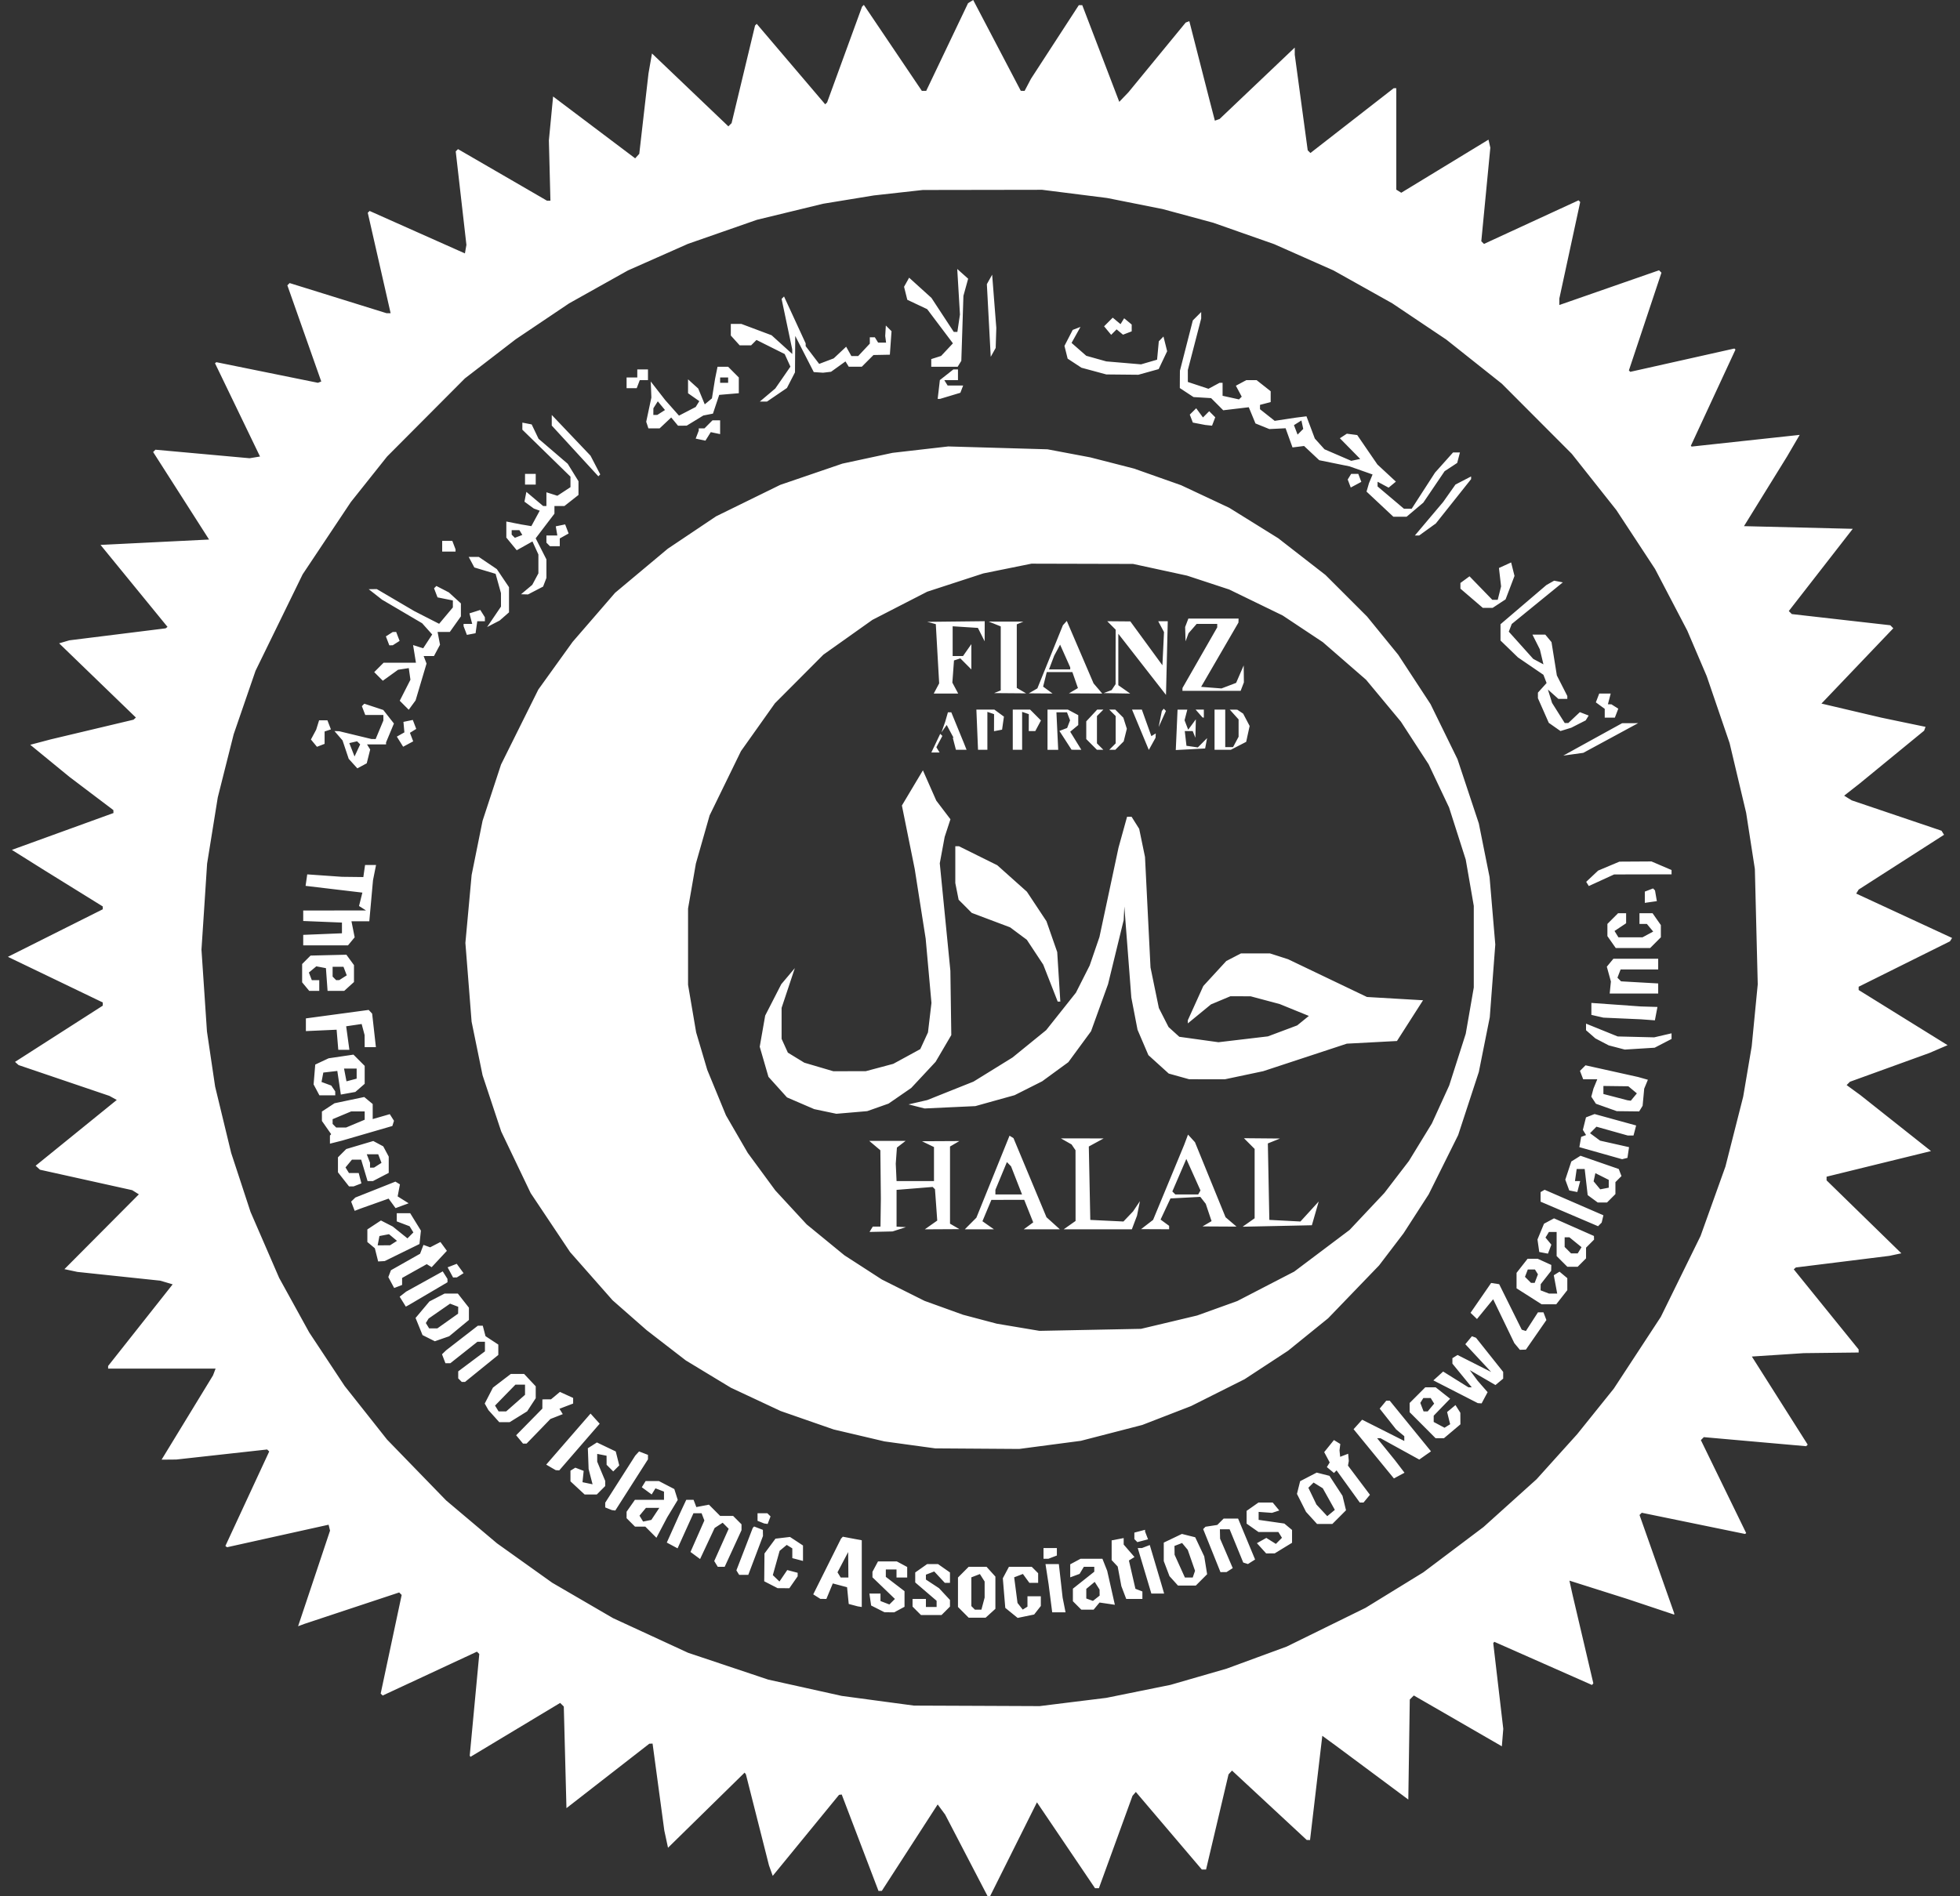 <svg width="124" height="120" viewBox="0 0 124 120" fill="none" xmlns="http://www.w3.org/2000/svg">
<rect x="0" y="0" width="124" height="120" fill="#333333" stroke="none"/>
<path d="M61.139 117.415L59.795 114.829L59.558 114.509L59.322 114.189L57.555 116.924L55.788 119.659L55.683 119.66L55.578 119.661L54.415 116.61L53.252 113.56L53.167 113.57L53.083 113.58L50.985 116.144L48.887 118.708L48.769 118.379L48.651 118.05L47.921 115.169L47.191 112.287L47.15 112.23L47.109 112.174L44.686 114.551L42.262 116.929L42.146 116.388L42.029 115.847L41.657 113.092L41.285 110.337L41.182 110.341L41.079 110.345L38.458 112.384L35.837 114.423L35.753 111.208L35.669 107.993L35.554 107.878L35.439 107.764L32.603 109.469L29.767 111.175L29.743 111.138L29.718 111.101L30.02 107.884L30.322 104.667L30.248 104.594L30.174 104.52L27.192 105.909L24.209 107.297L24.146 107.234L24.084 107.172L24.748 104.052L25.412 100.931L25.333 100.853L25.254 100.774L22.261 101.766L19.268 102.759L19.064 102.835L18.859 102.911L19.87 99.887L20.88 96.862L20.835 96.675L20.789 96.487L17.577 97.199L14.364 97.912L14.312 97.871L14.259 97.831L15.645 94.842L17.032 91.852L16.966 91.789L16.901 91.726L14.026 92.044L11.152 92.362L10.688 92.366L10.223 92.37L11.848 89.706L13.474 87.041L13.557 86.824L13.64 86.607H10.24H6.84V86.524V86.441L8.882 83.858L10.923 81.276L10.53 81.159L10.137 81.043L7.517 80.766L4.896 80.489L4.486 80.401L4.076 80.314L6.431 77.947L8.785 75.58L8.574 75.448L8.364 75.316L5.446 74.669L2.529 74.022L2.391 73.896L2.254 73.77L4.82 71.689L7.387 69.607L7.156 69.479L6.925 69.351L4.051 68.376L1.176 67.4L1.063 67.299L0.95 67.198L3.726 65.419L6.502 63.64V63.539V63.438L3.501 61.993L0.5 60.55L3.501 59.045L6.502 57.541V57.451V57.362L4.6 56.183L2.698 55.004L1.725 54.393L0.751 53.782L3.965 52.616L7.179 51.45L7.175 51.357L7.172 51.264L5.78 50.212L4.389 49.159L3.151 48.145L1.914 47.131L2.56 46.961L3.205 46.79L5.826 46.167L8.447 45.544L8.522 45.476L8.597 45.407L6.169 43.059L3.741 40.711L4.065 40.616L4.389 40.521L7.432 40.142L10.476 39.763L10.537 39.717L10.598 39.671L8.479 37.077L6.36 34.483L9.794 34.313L13.227 34.143L11.458 31.374L9.688 28.605L9.761 28.532L9.835 28.458L12.813 28.728L15.791 28.998L16.12 28.944L16.45 28.889L15.026 25.937L13.602 22.986L13.645 22.953L13.688 22.92L16.901 23.572L20.113 24.224L20.219 24.183L20.325 24.142L19.252 21.099L18.18 18.057L18.251 17.985L18.323 17.913L21.389 18.866L24.455 19.82H24.584H24.713L23.99 16.642L23.267 13.465L23.325 13.407L23.383 13.349L26.398 14.693L29.413 16.036L29.46 15.767L29.508 15.497L29.17 12.539L28.832 9.581L28.904 9.509L28.976 9.437L31.791 11.068L34.605 12.7L34.714 12.7L34.823 12.701L34.774 10.793L34.725 8.886L34.859 7.496L34.992 6.106L37.588 8.063L40.184 10.02L40.314 9.877L40.444 9.734L40.735 7.191L41.027 4.649L41.137 4.016L41.248 3.384L43.664 5.69L46.081 7.996L46.182 7.894L46.284 7.793L47.027 4.703L47.769 1.614L47.822 1.561L47.874 1.509L50.04 4.055L52.207 6.601L52.268 6.54L52.328 6.479L53.433 3.45L54.538 0.422L54.594 0.365L54.651 0.309L56.486 3.029L58.321 5.75H58.459H58.597L59.921 2.975L61.245 0.2L61.407 0.1L61.569 0L63.075 2.874L64.581 5.748L64.702 5.749L64.823 5.75L65.023 5.369L65.224 4.987L66.738 2.656L68.252 0.326L68.361 0.326L68.47 0.327L69.641 3.386L70.811 6.445L71.102 6.14L71.394 5.835L73.203 3.631L75.012 1.428L75.127 1.384L75.243 1.34L75.883 3.842L76.523 6.343L76.691 6.99L76.859 7.637L77.008 7.583L77.158 7.53L79.535 5.271L81.912 3.011L81.913 3.237L81.913 3.462L82.323 6.487L82.733 9.512L82.819 9.597L82.904 9.683L85.539 7.632L88.174 5.581H88.256H88.337V8.791V12.002L88.494 12.099L88.651 12.197L91.411 10.517L94.17 8.837L94.228 9.091L94.286 9.344L94.001 12.306L93.715 15.267L93.799 15.351L93.884 15.436L96.876 14.056L99.868 12.677L99.92 12.731L99.972 12.785L99.313 15.836L98.653 18.888L98.652 19.095L98.651 19.302L101.805 18.203L104.959 17.104L105.036 17.18L105.112 17.257L104.082 20.349L103.052 23.441L103.097 23.486L103.141 23.53L106.433 22.793L109.726 22.055L109.761 22.089L109.796 22.122L108.384 25.166L106.972 28.21L106.996 28.235L107.021 28.26L110.439 27.89L113.858 27.52L113.458 28.204L113.058 28.889L111.696 31.092L110.334 33.296L113.775 33.38L117.215 33.465L115.192 36.067L113.169 38.668L113.264 38.764L113.36 38.86L116.475 39.214L119.59 39.567L119.685 39.663L119.78 39.759L117.507 42.141L115.235 44.523L117.13 44.969L119.025 45.414L120.422 45.706L121.819 45.996L121.775 46.118L121.73 46.239L119.699 47.904L117.669 49.568L117.17 49.96L116.671 50.352L116.91 50.5L117.149 50.648L119.991 51.609L122.832 52.571L122.911 52.7L122.99 52.828L120.29 54.56L117.59 56.292L117.512 56.42L117.433 56.547L120.467 57.952L123.5 59.356L123.432 59.463L123.365 59.569L120.476 61.006L117.588 62.443V62.547V62.65L120.401 64.395L123.215 66.14L122.642 66.386L122.068 66.633L119.553 67.544L117.038 68.455L116.933 68.56L116.828 68.666L117.263 68.984L117.698 69.301L119.932 71.072L122.166 72.842L118.862 73.652L115.559 74.463V74.579V74.695L117.924 77.003L120.29 79.312L119.911 79.392L119.532 79.473L116.573 79.841L113.614 80.208L113.549 80.267L113.483 80.325L115.535 82.862L117.588 85.398V85.494V85.589L115.855 85.609L114.122 85.629L112.477 85.737L110.832 85.844L112.598 88.632L114.365 91.42L114.316 91.469L114.267 91.518L111.03 91.232L107.793 90.945L107.7 91.039L107.606 91.133L109.039 94.075L110.473 97.017L110.437 97.044L110.402 97.072L107.134 96.401L103.866 95.73L103.796 95.8L103.725 95.871L104.823 98.984L105.921 102.096V102.137V102.177L104.442 101.683L102.962 101.188L101.126 100.607L99.291 100.026L99.39 100.478L99.49 100.93L100.147 103.727L100.803 106.524L100.76 106.576L100.717 106.628L97.627 105.262L94.536 103.896L94.504 103.939L94.471 103.981L94.788 106.693L95.105 109.405L95.06 109.957L95.015 110.509L92.231 108.901L89.446 107.293L89.318 107.421L89.19 107.55L89.144 110.714L89.097 113.879L86.815 112.182L84.532 110.485L84.094 110.165L83.656 109.844L83.268 113.142L82.88 116.44L82.776 116.439L82.673 116.438L80.308 114.241L77.944 112.045L77.833 112.166L77.723 112.287L77.013 115.296L76.302 118.305H76.167H76.032L73.946 115.852L71.859 113.398L71.754 113.521L71.648 113.643L70.585 116.567L69.521 119.491H69.399H69.278L67.441 116.773L65.603 114.055L64.119 117.027L62.635 120H62.56H62.484L61.139 117.415ZM67.882 107.704L69.991 107.444L72.02 107.033L74.049 106.622L75.824 106.109L77.6 105.596L79.501 104.897L81.403 104.199L83.897 102.973L86.392 101.747L88.22 100.623L90.049 99.499L91.951 98.067L93.853 96.634L95.533 95.121L97.213 93.608L98.496 92.183L99.78 90.759L100.938 89.318L102.096 87.877L103.584 85.606L105.072 83.334L106.329 80.775L107.586 78.215L108.374 76.017L109.161 73.819L109.722 71.61L110.283 69.401L110.553 67.808L110.822 66.214L111.013 64.252L111.204 62.289L111.113 58.641L111.022 54.992L110.746 53.212L110.47 51.432L109.947 49.229L109.424 47.025L108.7 44.906L107.976 42.788L107.361 41.347L106.746 39.906L105.727 37.956L104.708 36.007L103.484 34.142L102.259 32.278L100.849 30.498L99.439 28.718L97.227 26.5L95.015 24.282L93.257 22.885L91.499 21.488L89.79 20.342L88.082 19.195L86.223 18.154L84.363 17.113L82.488 16.282L80.613 15.451L78.683 14.773L76.754 14.095L75.148 13.661L73.542 13.227L71.789 12.878L70.037 12.529L67.985 12.27L65.933 12.011L62.158 12.017L58.383 12.023L56.832 12.195L55.281 12.368L53.675 12.631L52.069 12.894L49.979 13.402L47.889 13.909L45.706 14.671L43.523 15.432L41.625 16.273L39.726 17.114L37.866 18.155L36.006 19.197L34.315 20.334L32.625 21.471L31.018 22.709L29.412 23.946L26.951 26.418L24.49 28.889L23.343 30.33L22.196 31.771L20.671 34.059L19.146 36.347L17.656 39.399L16.166 42.45L15.475 44.456L14.785 46.462L14.281 48.461L13.778 50.459L13.44 52.557L13.102 54.655L12.925 57.376L12.746 60.096L12.92 62.684L13.093 65.272L13.351 67.016L13.61 68.76L14.118 70.861L14.626 72.962L15.238 74.826L15.85 76.691L16.756 78.78L17.661 80.869L18.612 82.594L19.562 84.319L20.683 86.013L21.803 87.707L23.146 89.403L24.488 91.1L26.358 93.027L28.229 94.954L29.835 96.309L31.441 97.664L33.188 98.911L34.935 100.158L36.861 101.279L38.788 102.401L41.161 103.496L43.534 104.592L46.067 105.44L48.6 106.288L50.926 106.804L53.252 107.32L55.535 107.627L57.817 107.933L61.796 107.949L65.774 107.966L67.882 107.704ZM60.945 102.031L60.607 101.692V100.76V99.828L60.945 99.489L61.283 99.15H61.849H62.414L62.694 99.46L62.974 99.77V100.79V101.809L62.665 102.09L62.356 102.37H61.82H61.283L60.945 102.031ZM62.191 101.481L62.293 101.099L62.293 100.591L62.293 100.082L62.143 99.846L61.994 99.609L61.723 99.713L61.453 99.817V100.726V101.636L61.565 101.749L61.678 101.862H61.884H62.089L62.191 101.481ZM63.99 102.067L63.599 101.749L63.521 100.813L63.444 99.876L63.637 99.513L63.831 99.15H64.552H65.273L65.476 99.353L65.679 99.557V99.862V100.167H65.402H65.125L64.919 99.885L64.714 99.603L64.438 99.709L64.162 99.815L64.268 100.627L64.373 101.438L64.538 101.648L64.703 101.858L64.853 101.765L65.003 101.672V101.343V101.014H65.426H65.849V101.321V101.628L65.637 101.899L65.426 102.169L64.904 102.277L64.382 102.385L63.99 102.067ZM57.998 101.935L57.733 101.668V101.426V101.184H58.155H58.578V101.438V101.692H58.916H59.255V101.497V101.301L58.578 100.721L57.902 100.14V99.824V99.508L58.278 99.244L58.653 98.98H59.001H59.348L59.724 99.244L60.1 99.508V99.838V100.167H59.937H59.775L59.44 99.806L59.104 99.445L58.841 99.547L58.578 99.648V99.803V99.958L58.993 100.231L59.408 100.504L59.754 100.876L60.1 101.248V101.458V101.668L59.834 101.935L59.568 102.201H58.916H58.264L57.998 101.935ZM55.535 101.813L55.112 101.599L55.058 101.222L55.004 100.845H55.354H55.704V101.081V101.317L55.986 101.426L56.267 101.534L56.442 101.359L56.617 101.184L55.907 100.5L55.196 99.815V99.641V99.467L55.371 99.139L55.546 98.811H56.143H56.74L57.067 98.986L57.394 99.162V99.495V99.828H57.056H56.718V99.573V99.319H56.38H56.042V99.553V99.787L56.634 100.24L57.225 100.693V101.187V101.68L56.898 101.856L56.571 102.031L56.264 102.029L55.957 102.027L55.535 101.813ZM66.454 101.142L66.34 100.252L66.242 99.616L66.144 98.98H66.566H66.988L67.108 100.04L67.227 101.099L67.32 101.565L67.412 102.031H66.99H66.568L66.454 101.142ZM68.143 101.596L67.877 101.329V100.932V100.534L68.554 99.997L69.23 99.46V99.305V99.15H68.9H68.571L68.435 99.374L68.3 99.599L68.004 99.708L67.708 99.817V99.405V98.992L68.035 98.817L68.362 98.641H69.054H69.745L69.896 99.023L70.047 99.404L70.29 100.479L70.532 101.554L70.047 101.482L69.562 101.411L69.375 101.637L69.189 101.862H68.799H68.409L68.143 101.596ZM69.566 100.782L69.564 100.591L69.41 100.347L69.257 100.104L68.99 100.326L68.724 100.547V100.851V101.156L68.935 101.232L69.146 101.308L69.358 101.14L69.569 100.973L69.566 100.782ZM53.981 101.578L53.695 101.502L53.643 100.973L53.59 100.443L53.139 100.323L52.687 100.203L52.484 100.694L52.281 101.184L52.09 101.182L51.9 101.18L51.675 101.037L51.45 100.894L52.328 99.132L53.206 97.371L53.264 97.308L53.321 97.246L53.921 97.359L54.52 97.471V99.582V101.694L54.394 101.674L54.267 101.654L53.981 101.578ZM53.667 99.023L53.659 98.218L53.322 98.858L52.985 99.499L53.086 99.663L53.187 99.828H53.431H53.674L53.667 99.023ZM71.097 100.778L70.943 100.373L70.827 99.753L70.711 99.133L70.52 98.93L70.329 98.726V98.102V97.478L70.71 97.405L71.09 97.332V97.537V97.742L71.432 98.137L71.774 98.532L71.597 98.642L71.421 98.751L71.627 99.647L71.833 100.542L72.053 100.627L72.274 100.712V100.948V101.184H71.762H71.251L71.097 100.778ZM72.411 99.404L71.98 97.963H72.113H72.246L72.493 97.868L72.741 97.773L73.109 99.012L73.477 100.252L73.563 100.548L73.649 100.845H73.245H72.841L72.411 99.404ZM48.772 100.284L48.349 100.067L48.357 99.187L48.365 98.308L48.713 97.839L49.06 97.37L49.52 97.315L49.979 97.261L50.391 97.531L50.802 97.802V98.29V98.779L50.464 98.69L50.126 98.602V98.293V97.983L49.95 97.874L49.773 97.765L49.548 97.952L49.323 98.139L49.108 98.908L48.893 99.677L49.103 99.88L49.313 100.082L49.559 99.719L49.805 99.356L50.135 99.442L50.464 99.529V99.641V99.752L50.201 100.129L49.938 100.506L49.567 100.504L49.196 100.502L48.772 100.284ZM74.256 100.039L73.988 99.743L73.807 99.266L73.626 98.789V98.204V97.619L74.2 97.344L74.774 97.07L75.194 97.176L75.615 97.281L75.9 97.885L76.186 98.489L76.278 99.055L76.369 99.62L76.012 99.978L75.655 100.336H75.089H74.524L74.256 100.039ZM75.531 99.616L75.605 99.404L75.374 98.741L75.143 98.077L74.964 97.861L74.785 97.644L74.544 97.737L74.303 97.83L74.307 98.109L74.311 98.387L74.637 99.108L74.963 99.828H75.211H75.459L75.531 99.616ZM46.675 99.517L46.588 99.375L47.106 98.034L47.623 96.692L47.666 96.645L47.709 96.599L47.987 96.706L48.264 96.813L48.266 97.007L48.27 97.201L47.806 98.43L47.341 99.658H47.052H46.763L46.675 99.517ZM76.667 98.126L76.119 96.764L76.193 96.689L76.267 96.615L76.64 96.558L77.012 96.501L77.213 96.3L77.413 96.099H77.871H78.329L78.866 97.393L79.404 98.688L79.178 98.831L78.952 98.975L78.803 98.928L78.654 98.881L78.224 97.829L77.793 96.776H77.485H77.177L77.183 97.073L77.189 97.37L77.59 98.301L77.99 99.233L77.794 99.358L77.598 99.483L77.405 99.485L77.213 99.487L76.667 98.126ZM45.298 98.968L45.186 98.786L45.643 97.765L46.1 96.743L45.91 96.552L45.719 96.361L45.466 96.526L45.213 96.692L44.752 97.676L44.291 98.659L43.987 98.435L43.684 98.211L44.123 97.215L44.562 96.219L44.474 95.99L44.386 95.76H44.129H43.872L43.369 96.871L42.867 97.982L42.526 97.799L42.185 97.617L42.583 96.731L42.98 95.845L43.197 95.379L43.416 94.912H43.647H43.879L43.967 95.141L44.054 95.371L44.452 95.294L44.85 95.218L45.205 95.574L45.559 95.929H45.97H46.38L46.646 96.196L46.912 96.462V96.648V96.834L46.38 97.992L45.847 99.15H45.629H45.41L45.298 98.968ZM66.018 98.302V97.963H66.44H66.863V98.199V98.436L66.596 98.538L66.328 98.641H66.173H66.018L66.018 98.302ZM79.811 97.979L79.519 97.655L79.816 97.488L80.114 97.322L80.416 97.511L80.719 97.701L80.911 97.508L81.104 97.315L80.99 97.131L80.876 96.947H80.248H79.619L79.243 96.683L78.867 96.419V96.014V95.61L79.243 95.346L79.619 95.082H80.068H80.517L80.726 95.334L80.934 95.587L80.704 95.661L80.474 95.736L80.051 95.706L79.628 95.675V95.928V96.18L80.441 96.296L81.254 96.413L81.498 96.616L81.742 96.819V97.224V97.63L81.192 97.966L80.643 98.302L80.373 98.302L80.103 98.303L79.811 97.979ZM71.861 97.493L71.766 97.398V97.192V96.986L72.105 96.897L72.443 96.808V96.864V96.919L72.537 97.165L72.631 97.41L72.293 97.499L71.955 97.588L71.861 97.493ZM41.177 96.96L40.825 96.607H40.499H40.173L39.907 96.341L39.641 96.074V95.87V95.665L39.904 95.289L40.168 94.912H41.088H42.008V94.652V94.393L41.738 94.289L41.467 94.185L41.347 94.379L41.227 94.573L40.916 94.344L40.604 94.116L40.724 93.921L40.845 93.725H41.266H41.687L42.174 93.978L42.661 94.23L42.77 94.574L42.878 94.917L42.546 95.466L42.213 96.014L41.871 96.663L41.529 97.313L41.177 96.96ZM41.459 95.802L41.712 95.421H41.289H40.866L40.662 95.667L40.458 95.914L40.572 96.101L40.687 96.287L40.947 96.235L41.207 96.183L41.459 95.802ZM48.138 96.325L47.926 96.24V96V95.76H48.236H48.546L48.647 95.861L48.748 95.962L48.657 96.2L48.566 96.438L48.458 96.424L48.349 96.409L48.138 96.325ZM82.975 96.056L82.627 95.675L82.34 95.106L82.053 94.537L82.153 94.134L82.254 93.732L82.777 93.46L83.3 93.189L83.704 93.291L84.108 93.393L84.521 94.025L84.934 94.658L85.045 95.115L85.156 95.573L84.725 96.005L84.293 96.438H83.808H83.323L82.975 96.056ZM84.068 94.864L83.686 94.18L83.395 93.999L83.104 93.818L82.939 93.983L82.774 94.149L83.031 94.681L83.287 95.213L83.628 95.579L83.969 95.946L84.209 95.747L84.449 95.547L84.068 94.864ZM38.5 95.478L38.289 95.392V95.243V95.093L39.239 93.604L40.189 92.115L40.309 91.982L40.43 91.85L40.712 91.958L40.994 92.067V92.208V92.349L39.96 93.969L38.926 95.59L38.819 95.576L38.711 95.562L38.5 95.478ZM85.293 94.065L84.559 93.049L84.476 93.131L84.394 93.214L84.169 93.027L83.944 92.84L84.034 92.693L84.124 92.546L83.95 92.219L83.776 91.893L84.084 91.511L84.392 91.129L84.593 91.254L84.794 91.378L84.77 91.577L84.745 91.776L84.765 91.983L84.785 92.19L85.039 92.092L85.292 91.995L85.312 92.225L85.332 92.455L85.306 92.601L85.28 92.746L85.975 93.669L86.67 94.593L86.468 94.837L86.265 95.082H86.146H86.027L85.293 94.065ZM36.538 94.157L36.091 93.742V93.405V93.067L36.244 92.972L36.398 92.877L36.662 92.978L36.926 93.08L36.889 93.438L36.852 93.796L37.17 93.862L37.489 93.929L37.364 93.446L37.239 92.963L37.215 92.305L37.19 91.647L37.477 91.464L37.764 91.281L38.36 91.566L38.956 91.851L39.067 92.292L39.177 92.733L38.987 92.924L38.796 93.115L38.587 92.905L38.377 92.695L38.376 92.408L38.374 92.121L38.078 92.063L37.782 92.005V92.251V92.497L38.035 93.106L38.289 93.715V93.877V94.04L38.023 94.306L37.758 94.573H37.372H36.986L36.538 94.157ZM86.91 92L85.635 90.442L85.906 90.142L86.176 89.842L87.51 90.514L88.843 91.187V91.036V90.885L88.583 90.669L88.323 90.453L87.805 89.797L87.287 89.141L87.494 88.891L87.701 88.64H87.813H87.924L89.228 90.242L90.532 91.843L90.161 92.103L89.791 92.364L88.564 91.689L87.337 91.013H87.231H87.124L87.688 91.709L88.251 92.404L88.554 92.801L88.857 93.198L88.521 93.378L88.185 93.558L86.91 92ZM34.858 92.861L34.556 92.684L35.45 91.654L36.344 90.624L36.852 90.039L37.361 89.454L37.65 89.775L37.939 90.095L36.66 91.571L35.382 93.047L35.271 93.041L35.161 93.035L34.858 92.861ZM57.564 91.436L55.957 91.215L54.351 90.837L52.745 90.46L51.065 89.876L49.385 89.291L47.812 88.554L46.238 87.817L44.812 86.954L43.387 86.09L42.148 85.133L40.909 84.175L39.832 83.23L38.755 82.284L37.41 80.758L36.065 79.232L34.82 77.368L33.574 75.503L32.642 73.554L31.71 71.604L31.12 69.825L30.53 68.045L30.183 66.35L29.836 64.654L29.64 62.162L29.443 59.67L29.641 57.519L29.838 55.368L30.184 53.654L30.53 51.941L31.114 50.161L31.698 48.382L32.878 46.008L34.058 43.635L35.142 42.127L36.227 40.619L37.571 39.066L38.914 37.513L40.581 36.118L42.247 34.724L43.776 33.699L45.305 32.673L47.334 31.678L49.363 30.683L51.329 30.011L53.294 29.339L54.879 28.998L56.465 28.657L58.228 28.454L59.992 28.252L63.132 28.342L66.271 28.433L67.624 28.688L68.976 28.943L70.359 29.297L71.742 29.652L73.234 30.179L74.725 30.706L76.247 31.42L77.768 32.134L79.316 33.096L80.863 34.058L82.359 35.221L83.855 36.384L85.173 37.701L86.49 39.018L87.473 40.225L88.457 41.432L89.48 42.995L90.503 44.558L91.356 46.3L92.209 48.043L92.884 50.077L93.559 52.111L93.898 53.806L94.238 55.501L94.419 57.635L94.6 59.77L94.425 62.072L94.251 64.375L93.905 66.105L93.559 67.835L92.905 69.833L92.251 71.831L91.319 73.705L90.386 75.58L89.591 76.813L88.796 78.046L88.021 79.063L87.246 80.08L85.635 81.752L84.024 83.424L82.756 84.451L81.488 85.478L80.113 86.379L78.738 87.28L77.046 88.129L75.354 88.978L73.81 89.576L72.266 90.174L70.321 90.677L68.376 91.179L66.427 91.435L64.478 91.692L61.824 91.674L59.17 91.656L57.564 91.436ZM73.964 83.67L75.74 83.246L77.008 82.79L78.276 82.333L80.078 81.4L81.88 80.468L83.632 79.15L85.384 77.831L86.481 76.664L87.579 75.498L88.357 74.483L89.135 73.469L89.861 72.282L90.587 71.096L91.136 69.894L91.684 68.692L92.207 67.056L92.73 65.42L92.985 63.956L93.239 62.491V59.908V57.325L92.985 55.861L92.73 54.396L92.203 52.746L91.675 51.096L91.028 49.731L90.382 48.366L89.505 47.017L88.629 45.669L87.527 44.342L86.424 43.015L85.055 41.825L83.686 40.635L82.418 39.793L81.15 38.95L79.459 38.128L77.769 37.306L76.434 36.866L75.099 36.427L73.39 36.056L71.682 35.686L68.469 35.678L65.257 35.67L63.735 35.978L62.213 36.286L60.438 36.864L58.663 37.443L56.928 38.334L55.194 39.226L53.642 40.328L52.091 41.429L50.558 42.968L49.025 44.506L47.952 46.019L46.878 47.532L45.886 49.566L44.894 51.6L44.46 53.123L44.025 54.647L43.778 56.07L43.53 57.493V59.906V62.32L43.786 63.825L44.042 65.331L44.394 66.517L44.745 67.704L45.337 69.141L45.928 70.579L46.617 71.769L47.307 72.959L48.179 74.146L49.051 75.333L50.044 76.409L51.037 77.484L52.229 78.46L53.421 79.437L54.605 80.202L55.788 80.968L57.141 81.646L58.494 82.323L59.71 82.761L60.926 83.2L61.992 83.482L63.059 83.765L64.411 83.992L65.764 84.219L68.977 84.155L72.189 84.091L73.964 83.67ZM55.112 77.791L55.217 77.622H55.46H55.704L55.716 76.732L55.728 75.842L55.712 74.317L55.696 72.791L55.344 72.494L54.993 72.198H56.143H57.293L57.019 72.409L56.744 72.621L56.707 73.13L56.67 73.638L56.696 74.189L56.721 74.74H57.905H59.089V73.664V72.588L58.708 72.404L58.328 72.22L59.511 72.214L60.695 72.208L60.399 72.381L60.103 72.554V74.995V77.436L60.399 77.609L60.695 77.782L59.6 77.788L58.506 77.794L58.901 77.517L59.295 77.24L59.224 76.249L59.152 75.258L59.078 75.185L59.004 75.112L57.862 75.205L56.721 75.297V76.461V77.624L57.017 77.64L57.313 77.656L56.89 77.792L56.468 77.928L55.739 77.944L55.011 77.96L55.112 77.791ZM61.405 77.425L61.771 77.058L62.82 74.463L63.868 71.869L63.993 71.946L64.118 72.023L65.162 74.526L66.206 77.029L66.629 77.41L67.051 77.792H65.91H64.769L65.068 77.573L65.367 77.354L65.082 76.64L64.797 75.927L63.759 75.929L62.721 75.93L62.437 76.606L62.154 77.282L62.517 77.537L62.88 77.792H61.96H61.039L61.405 77.425ZM64.312 74.698L63.965 73.808L63.833 73.673L63.702 73.538L63.338 74.416L62.974 75.294V75.441V75.588H63.817H64.66L64.312 74.698ZM67.671 77.528L68.046 77.264L68.045 75.027L68.043 72.791L67.918 72.607L67.794 72.423L67.456 72.231L67.118 72.039L68.471 72.04L69.823 72.042L69.353 72.297L68.884 72.553L68.931 74.876L68.978 77.198L70.026 77.249L71.075 77.299L71.379 76.979L71.683 76.66L71.9 76.336L72.118 76.012L72.026 76.47L71.934 76.929L71.77 77.36L71.607 77.792H69.451H67.296L67.671 77.528ZM72.569 77.49L72.95 77.197L73.933 74.824L74.915 72.452L75.038 72.125L75.16 71.799L75.38 72.04L75.6 72.282L76.567 74.656L77.535 77.029L77.882 77.325L78.229 77.622L77.153 77.616L76.078 77.61L76.364 77.443L76.65 77.275L76.466 76.727L76.282 76.179L76.111 75.96L75.939 75.74L74.995 75.79L74.05 75.84L73.737 76.508L73.424 77.177L73.694 77.375L73.965 77.573V77.681V77.79L73.077 77.786L72.189 77.782L72.569 77.49ZM75.876 75.461L75.948 75.334L75.501 74.337L75.053 73.34L74.611 74.368L74.168 75.397L74.263 75.492L74.359 75.588H75.082H75.804L75.876 75.461ZM78.994 77.363L79.375 77.094V74.9V72.706L79.037 72.367L78.698 72.028L79.84 72.038L80.981 72.048L80.596 72.203L80.211 72.358L80.258 74.777L80.305 77.197L81.288 77.248L82.272 77.299L82.851 76.666L83.429 76.032L83.213 76.784L82.996 77.536L80.805 77.583L78.614 77.629L78.994 77.363ZM52.211 70.335L51.509 70.187L50.649 69.816L49.789 69.445L49.202 68.794L48.616 68.143L48.34 67.191L48.064 66.239L48.237 65.253L48.41 64.267L48.919 63.274L49.428 62.281L49.857 61.773L50.285 61.264L49.867 62.523L49.448 63.781V64.761V65.74L49.646 66.176L49.844 66.612L50.364 66.931L50.885 67.249L51.803 67.52L52.722 67.79L53.748 67.788L54.774 67.786L55.645 67.554L56.515 67.321L57.369 66.856L58.222 66.39L58.466 65.861L58.709 65.332L58.819 64.4L58.929 63.468L58.746 61.434L58.563 59.4L58.216 57.196L57.87 54.992L57.464 52.983L57.059 50.974L57.723 49.861L58.388 48.748L58.811 49.707L59.234 50.665L59.682 51.255L60.13 51.844L59.948 52.401L59.765 52.958L59.61 53.795L59.455 54.632L59.791 58.033L60.126 61.434L60.155 63.468L60.184 65.502L59.689 66.347L59.193 67.192L58.421 68.021L57.648 68.849L56.931 69.344L56.215 69.838L55.54 70.077L54.866 70.315L53.89 70.399L52.914 70.482L52.211 70.335ZM57.986 70.017L57.479 69.888L58.071 69.751L58.663 69.615L60.126 69.03L61.589 68.446L62.824 67.683L64.059 66.919L65.121 66.055L66.184 65.191L67.127 64.005L68.069 62.818L68.503 61.96L68.937 61.102L69.247 60.199L69.557 59.296L70.161 56.466L70.764 53.636L71.034 52.662L71.304 51.687H71.447H71.59L71.83 52.068L72.071 52.45L72.255 53.34L72.439 54.231L72.613 57.725L72.787 61.22L73.051 62.505L73.316 63.79L73.622 64.392L73.929 64.993L74.269 65.302L74.609 65.61L75.847 65.782L77.086 65.954L78.65 65.769L80.215 65.584L81.141 65.237L82.067 64.889L82.436 64.59L82.805 64.29L81.882 63.914L80.958 63.538L80.04 63.293L79.122 63.048L78.482 63.046L77.843 63.044L77.227 63.302L76.612 63.56L75.88 64.161L75.148 64.762V64.662V64.562L75.638 63.479L76.128 62.396L76.855 61.605L77.582 60.814L78.048 60.573L78.513 60.332H79.426H80.339L80.914 60.516L81.489 60.701L83.985 61.896L86.481 63.091L88.255 63.195L90.029 63.298L89.204 64.588L88.379 65.877L86.794 65.961L85.208 66.045L82.563 66.916L79.917 67.787L78.705 68.043L77.493 68.299L76.363 68.298L75.233 68.297L74.587 68.117L73.941 67.937L73.297 67.354L72.653 66.77L72.309 65.966L71.966 65.163L71.77 64.146L71.574 63.129L71.353 60.247L71.132 57.365L71.111 57.793L71.091 58.221L70.596 60.251L70.101 62.281L69.563 63.77L69.025 65.26L68.306 66.239L67.588 67.218L66.76 67.822L65.934 68.426L65.061 68.866L64.188 69.306L62.947 69.651L61.707 69.997L60.1 70.071L58.494 70.146L57.986 70.017ZM66.458 62.212L66 61.042L65.481 60.256L64.962 59.47L64.433 59.077L63.904 58.683L62.692 58.227L61.479 57.77L61.064 57.353L60.648 56.937L60.543 56.41L60.438 55.882V54.717V53.551H60.552H60.666L61.88 54.153L63.093 54.754L64.03 55.591L64.966 56.428L65.586 57.363L66.205 58.298L66.545 59.273L66.885 60.247L66.983 61.815L67.082 63.383H66.999H66.916L66.458 62.212ZM59.203 47.028L59.484 46.436L59.552 46.504L59.62 46.572L59.429 46.929L59.239 47.286L59.341 47.453L59.443 47.618H59.183H58.922L59.203 47.028ZM60.378 47.068L60.279 46.686H60.302H60.326L60.11 46.282L59.894 45.878L59.727 46.112L59.561 46.347L59.68 46.008L59.8 45.669L59.885 45.373L59.97 45.076L60.077 45.076L60.184 45.076L60.583 46.051L60.982 47.025L61.066 47.237L61.15 47.449H60.814H60.477L60.378 47.068ZM61.823 46.177L61.771 44.906H62.34H62.91L63.212 45.128L63.514 45.349L63.455 45.762L63.397 46.174L63.142 46.223L62.886 46.272L62.888 45.732L62.89 45.193L62.678 45.12L62.467 45.048V46.248V47.449L62.171 47.448L61.875 47.447L61.823 46.177ZM64.073 46.178V44.906H64.623H65.172L65.514 45.249L65.856 45.592L65.677 45.927L65.498 46.263H65.291H65.084L65.086 45.728L65.088 45.193L64.876 45.12L64.665 45.048V46.248V47.449H64.369H64.073L64.073 46.178ZM66.271 46.178V44.906H66.916H67.562L67.889 45.082L68.216 45.257V45.569V45.882L67.961 46.093L67.707 46.305L68.06 46.877L68.412 47.449L68.103 47.447L67.793 47.445L67.409 46.85L67.024 46.255L67.269 46.161L67.513 46.067L67.605 45.826L67.698 45.584L67.6 45.33L67.503 45.076H67.169H66.835L66.891 46.263L66.948 47.45L66.609 47.45L66.271 47.449L66.271 46.178ZM69.061 47.11L68.723 46.771V46.21V45.648L69.068 45.277L69.412 44.906H69.609H69.805L69.602 45.11L69.399 45.313V46.178V47.042L69.602 47.246L69.805 47.449H69.602H69.399L69.061 47.11ZM70.38 47.246L70.583 47.042V46.178V45.313L70.38 45.11L70.177 44.906H70.368H70.559L70.813 45.162L71.068 45.417L71.179 45.767L71.29 46.117L71.19 46.517L71.09 46.917L70.824 47.183L70.559 47.449H70.368H70.177L70.38 47.246ZM72.15 46.181L71.619 44.906H71.929H72.24L72.54 45.745L72.841 46.584L72.98 46.498L73.119 46.412L73.113 46.549L73.107 46.686L72.894 47.071L72.68 47.456L72.15 46.181ZM74.443 46.185L74.498 44.907H74.807H75.116L75.029 45.243L74.941 45.58L75.056 45.879L75.172 46.178L75.414 45.849L75.655 45.52L75.641 46.103L75.627 46.686L75.542 46.474L75.457 46.263H75.206H74.955L75.009 46.729L75.062 47.195L75.421 47.246L75.781 47.298L76.074 47.004L76.367 46.71L76.305 47.038L76.243 47.364L75.314 47.415L74.386 47.464L74.443 46.185ZM76.839 46.177V44.906H77.177H77.515V46.093V47.279H77.763H78.01L78.185 46.951L78.36 46.623V46.075V45.526L78.08 45.216L77.801 44.906L78.038 44.908L78.276 44.91L78.462 45.035L78.648 45.159L78.853 45.55L79.059 45.942L78.949 46.443L78.84 46.945L78.355 47.196L77.87 47.447H77.354H76.839L76.839 46.177ZM73.403 45.499L73.505 44.991L73.565 44.92L73.626 44.849L73.695 44.92L73.764 44.991L73.533 45.499L73.302 46.008L73.403 45.499ZM75.86 45.154L75.642 44.906H75.902H76.162V45.16V45.415L76.12 45.409L76.078 45.403L75.86 45.154ZM59.245 43.567L59.417 43.245L59.31 41.371L59.204 39.497L58.933 39.424L58.663 39.351L60.48 39.331L62.298 39.311L62.296 39.947L62.294 40.583L62.081 40.159L61.868 39.735L61.069 39.684L60.27 39.632V40.573V41.515H60.598H60.927L61.19 41.138L61.453 40.762V41.562V42.363L61.105 42.013L60.756 41.663L60.555 41.729L60.354 41.795L60.303 42.496L60.251 43.197L60.435 43.542L60.62 43.888H59.847H59.074L59.245 43.567ZM63.101 43.777L63.312 43.691V41.666V39.64L62.932 39.487L62.551 39.334L63.651 39.336L64.749 39.338L64.538 39.423L64.327 39.509V41.52V43.532L64.623 43.705L64.919 43.877L63.904 43.869L62.89 43.861L63.101 43.777ZM65.358 43.72L65.629 43.562L66.437 41.564L67.245 39.566L67.368 39.43L67.491 39.293L68.339 41.27L69.186 43.248L69.46 43.568L69.734 43.889L68.679 43.883L67.624 43.877L67.91 43.71L68.196 43.542L68.02 43.037L67.844 42.531H67.034H66.224L66.109 42.991L65.993 43.45L66.292 43.669L66.59 43.887L65.839 43.881L65.088 43.875L65.358 43.72ZM67.708 42.297V42.231L67.388 41.513L67.067 40.794L66.881 41.144L66.694 41.493L66.529 41.928L66.365 42.363H67.037H67.709L67.708 42.297ZM70.076 43.765L70.329 43.669L70.453 43.482L70.578 43.296L70.579 41.571L70.582 39.845L70.316 39.579L70.05 39.312L70.781 39.318L71.511 39.324L72.526 40.712L73.54 42.1L73.591 41.049L73.641 39.999L73.458 39.656L73.275 39.313L73.577 39.313L73.879 39.313L73.823 41.644L73.767 43.975L73.316 43.397L72.865 42.819L71.808 41.463L70.751 40.107V41.735V43.362L71.127 43.626L71.503 43.89L70.662 43.876L69.821 43.862L70.076 43.765ZM74.81 43.629V43.538L75.909 41.619L77.008 39.7V39.591V39.482H76.358H75.707L75.45 39.778L75.192 40.075L75.099 40.329L75.005 40.584L74.992 40.131L74.978 39.679L75.08 39.411L75.183 39.143H76.771H78.359L78.355 39.27L78.351 39.397L77.17 41.431L75.99 43.465L76.634 43.516L77.278 43.566L77.741 43.39L78.204 43.213L78.443 42.661L78.683 42.109L78.689 42.646L78.695 43.183L78.592 43.451L78.489 43.719H76.648H74.806L74.81 43.629ZM32.871 91.089L32.654 90.826L33.483 89.983L34.312 89.139L34.313 88.847L34.315 88.555L34.588 88.553L34.861 88.551L35.143 88.317L35.424 88.082L35.842 88.273L36.26 88.464V88.641V88.819L35.827 88.984L35.394 89.149L35.499 89.319L35.604 89.489L35.213 89.643L34.822 89.796L34.069 90.575L33.315 91.353H33.202H33.088L32.871 91.089ZM90.003 90.189L89.181 89.366V89.075V88.783L89.676 88.288L90.17 87.792H90.498H90.827L91.284 88.153L91.742 88.514L91.222 89.051L90.703 89.588V89.786V89.984L91.045 90.167L91.386 90.35L91.566 90.239L91.745 90.128L91.648 89.742L91.552 89.356L91.817 89.136L92.082 88.916L92.235 89.159L92.389 89.403L92.391 89.769L92.393 90.135L91.873 90.574L91.352 91.013H91.088H90.823L90.003 90.189ZM90.528 89.071L90.732 88.824L90.623 88.647L90.514 88.47H90.281H90.047L89.952 88.624L89.857 88.778L89.96 89.048L90.063 89.317H90.193H90.324L90.528 89.071ZM31.242 89.614L30.899 89.233L30.783 89.026L30.666 88.819L30.927 88.314L31.187 87.81L31.753 87.377L32.318 86.945H32.738H33.157L33.525 87.337L33.893 87.729V88.106V88.482L33.621 88.897L33.35 89.312L32.798 89.654L32.246 89.996H31.915H31.584L31.242 89.614ZM32.619 88.792L33.216 88.266V87.944V87.623H32.913H32.609L31.963 88.285L31.318 88.948L31.432 89.133L31.546 89.318H31.784H32.021L32.619 88.792ZM92.088 88.073L90.683 87.354L90.992 87.074L91.301 86.794L92.1 87.293L92.9 87.792H93.006H93.111L92.499 87.043L91.887 86.294V86.121V85.948L92.049 85.847L92.212 85.746L93.275 86.283L94.338 86.82L93.521 85.942L92.704 85.064L92.912 84.812L93.121 84.56L93.251 84.608L93.38 84.656L94.24 85.737L95.099 86.818V87.03V87.242L94.855 87.445L94.611 87.648L93.798 87.176L92.986 86.704L93.231 87.036L93.477 87.368L93.795 87.734L94.114 88.099L93.924 88.454L93.735 88.809L93.614 88.801L93.493 88.793L92.088 88.073ZM29.102 87.34L28.989 87.227V87.004V86.782L29.835 86.149L30.68 85.516V85.213V84.91H30.442H30.203L29.348 85.588L28.492 86.266H28.336H28.18L28.072 85.984L27.964 85.701L28.096 85.573L28.229 85.445L29.23 84.669L30.232 83.893H30.387H30.543L30.629 84.224L30.716 84.555L31.121 84.822L31.526 85.088V85.415V85.743L30.471 86.598L29.417 87.453H29.316H29.215L29.102 87.34ZM95.98 85.207L95.804 84.995L95.135 83.607L94.465 82.219L93.953 82.844L93.442 83.47L93.238 83.273L93.034 83.077L93.686 82.133L94.338 81.188L94.592 81.227L94.846 81.266L95.56 82.706L96.274 84.145L96.405 84.187L96.537 84.228L96.918 83.637L97.3 83.046H97.473H97.646L97.74 83.29L97.833 83.535L97.185 84.471L96.536 85.406L96.346 85.412L96.155 85.418L95.98 85.207ZM27.12 84.682L26.731 84.487L26.511 83.945L26.291 83.403L26.73 82.879L27.17 82.356L27.648 82.108L28.127 81.859H28.546H28.965L29.315 82.306L29.666 82.753V83.141V83.53L29.042 84.045L28.418 84.561L27.964 84.719L27.51 84.878L27.12 84.682ZM28.325 83.597L28.982 83.131L28.986 82.913L28.99 82.696L28.732 82.597L28.474 82.498L27.795 82.969L27.115 83.441L27.028 83.583L26.941 83.724L27.046 83.894L27.15 84.063H27.409H27.668L28.325 83.597ZM25.48 82.371L25.285 82.058L25.489 81.898L25.692 81.738L26.851 81.097L28.009 80.455L28.159 80.691L28.308 80.927L28.31 81.035L28.312 81.143L27.086 81.865L25.86 82.586L25.767 82.636L25.674 82.685L25.48 82.371ZM96.739 82.032L95.945 81.528V81.038V80.549L96.295 80.102L96.645 79.656H96.963H97.281L97.712 79.852L98.143 80.049L98.139 80.234L98.135 80.419L97.804 80.842L97.473 81.266L97.469 81.46L97.465 81.654L97.733 81.757L98 81.86H98.259H98.517L98.409 81.279L98.301 80.7L98.482 80.587L98.664 80.474L98.91 80.679L99.156 80.884V81.264V81.644L98.806 82.091L98.456 82.538H97.994H97.532L96.739 82.032ZM97.195 80.912L97.298 80.642L97.203 80.488L97.108 80.334H96.883H96.657L96.568 80.567L96.478 80.801L96.668 80.991L96.858 81.181H96.975H97.092L97.195 80.912ZM24.752 81.162L24.567 80.816L24.65 80.599L24.733 80.383L25.655 79.861L26.577 79.339L26.684 79.059L26.791 78.78L27.003 78.856L27.214 78.932L27.539 78.763L27.864 78.596L28.068 78.875L28.272 79.155L27.79 79.673L27.308 80.19L27.153 80.094L26.998 79.998L26.218 80.434L25.439 80.871V81.093V81.314L25.188 81.411L24.937 81.507L24.752 81.162ZM28.491 80.52L28.319 80.198L28.608 80.087L28.896 79.976L29.112 80.272L29.328 80.568L29.116 80.703L28.905 80.837L28.784 80.839L28.663 80.841L28.491 80.52ZM98.819 79.825L98.481 79.486V78.723V77.96H98.237H97.993L97.885 78.138L97.775 78.314L97.962 78.54L98.148 78.765L98.04 79.049L97.931 79.333L97.656 79.281L97.382 79.228L97.325 78.833L97.269 78.437L97.475 77.938L97.682 77.439L97.999 77.269L98.315 77.099L99.578 77.657L100.841 78.215L100.845 78.33L100.849 78.445L100.596 78.699L100.342 78.954V79.293V79.632L100.076 79.898L99.811 80.164H99.485H99.159L98.819 79.825ZM99.935 79.12L100.056 78.923L99.672 78.611L99.289 78.299H99.138H98.988V78.605V78.91L99.191 79.113L99.394 79.317H99.604H99.813L99.935 79.12ZM23.819 79.408L23.715 78.992L23.478 78.794L23.241 78.597V78.198V77.799L23.67 77.517L24.1 77.234L24.473 77.426L24.847 77.617L25.312 77.992L25.778 78.367L25.965 78.178L26.153 77.99L26.033 77.795L25.913 77.6L25.507 77.446L25.101 77.291V77.033V76.774H25.526H25.951L26.29 77.325L26.629 77.876L26.584 78.3L26.538 78.724L25.439 79.263L24.34 79.803L24.132 79.815L23.924 79.827L23.819 79.408ZM24.897 78.663L25.116 78.524L24.863 78.313L24.61 78.102L24.308 78.16L24.005 78.219L23.949 78.513L23.892 78.808L24.285 78.806L24.678 78.804L24.897 78.663ZM99.284 76.821L97.466 76.044V75.741V75.438L97.593 75.365L97.72 75.291L99.58 76.099L101.44 76.906L101.385 77.137L101.331 77.367L101.216 77.482L101.102 77.597L99.284 76.821ZM22.327 76.332L22.215 76.039L22.348 75.911L22.48 75.782L23.748 75.279L25.016 74.775L25.159 74.862L25.302 74.949L25.229 75.33L25.157 75.71L25.504 75.928L25.852 76.146L25.438 76.299L25.025 76.452L24.805 76.151L24.585 75.85L23.702 76.164L22.818 76.478L22.629 76.551L22.439 76.624L22.327 76.332ZM100.763 75.863L100.445 75.629L100.351 74.803L100.256 73.977H100.002H99.749L99.695 74.358L99.641 74.74H99.805H99.971L99.88 75.087L99.789 75.434L99.534 75.384L99.279 75.333L99.154 74.993L99.029 74.652L99.219 74.076L99.41 73.501L99.701 73.32L99.991 73.138L101.201 73.558L102.411 73.977L102.497 74.2L102.583 74.424L102.391 74.616L102.2 74.808V75.185V75.563L101.934 75.83L101.669 76.096H101.375H101.081L100.763 75.863ZM101.778 74.912V74.665L101.355 74.452L100.932 74.24L100.876 74.498L100.82 74.756L101.03 75.01L101.239 75.263L101.508 75.211L101.778 75.159L101.778 74.912ZM21.731 74.632L21.381 74.186V73.712V73.238L21.642 72.976L21.904 72.714L22.759 72.459L23.615 72.205L23.931 72.374L24.247 72.544L24.42 72.868L24.593 73.192V73.707V74.222L24.094 74.481L23.596 74.74H23.425H23.254L23.052 74.062L22.849 73.384H22.558H22.267L22.063 73.63L21.859 73.877L21.968 74.054L22.077 74.231H22.385H22.694L22.779 74.559L22.865 74.887L22.616 74.983L22.368 75.079H22.225H22.082L21.731 74.632ZM23.899 73.737L24.135 73.588L24.032 73.316L23.928 73.045H23.566H23.204L23.307 73.313L23.41 73.581V73.737V73.892L23.537 73.89L23.663 73.888L23.899 73.737ZM101.271 72.975L99.918 72.593L99.976 72.268L100.033 71.943L100.188 71.886L100.343 71.829L100.241 71.665L100.14 71.5L100.239 71.104L100.338 70.709L100.61 70.604L100.882 70.499L102.196 70.861L103.511 71.222L103.428 71.54L103.344 71.858H103.164H102.983L101.991 71.579L100.999 71.3L100.796 71.506L100.594 71.712L100.913 71.947L101.231 72.183L102.147 72.388L103.062 72.594L103.011 72.933L102.961 73.272L102.792 73.314L102.623 73.357L101.271 72.975ZM20.873 72.116V71.858L20.913 71.816L20.952 71.773L20.659 71.354L20.366 70.935V70.638V70.34L20.765 70.078L21.164 69.816L22.104 69.618L23.044 69.421L23.311 69.643L23.579 69.865V70.341V70.817L24.12 70.662L24.66 70.506L24.793 70.716L24.926 70.926L24.874 71.09L24.822 71.255L23.229 71.718L21.636 72.181L21.255 72.277L20.874 72.373L20.873 72.116ZM22.485 71.104L23.072 70.858V70.596V70.333H22.643H22.215L21.629 70.578L21.043 70.824V70.974V71.124L21.155 71.237L21.268 71.35H21.583H21.899L22.485 71.104ZM101.626 70.082L100.966 69.847L100.82 69.623L100.674 69.4L100.742 69.146L100.809 68.892L100.931 68.595L101.053 68.298H100.607H100.161L100.059 68.033L99.957 67.767L100.133 67.591L100.308 67.415L101.973 67.785L103.638 68.155L103.946 68.242L104.254 68.329L104.138 68.61L104.021 68.892L103.971 69.435L103.92 69.978L103.811 70.156L103.702 70.332L102.993 70.324L102.285 70.316L101.626 70.082ZM103.365 69.423L103.557 69.191L103.287 68.966L103.017 68.742L102.229 68.732L101.44 68.722V68.976V69.23L102.201 69.428L102.961 69.627L103.067 69.641L103.173 69.655L103.365 69.423ZM20.024 68.969L19.84 68.623L19.892 67.996L19.944 67.368L20.366 67.169L20.789 66.971L21.576 66.855L22.362 66.739L22.717 67.095L23.072 67.451V68.018V68.585L22.776 68.843L22.48 69.101L22.022 69.183L21.563 69.266L21.452 68.518L21.34 67.771L20.897 67.823L20.454 67.874L20.398 68.171L20.341 68.469L20.65 68.583L20.958 68.697L21.082 68.879L21.207 69.061L21.209 69.188L21.211 69.315H20.709H20.208L20.024 68.969ZM22.564 67.94V67.621H22.165H21.766L21.843 68.025L21.92 68.428L22.242 68.344L22.564 68.259L22.564 67.94ZM21.349 65.798L21.296 65.162L20.324 65.206L19.352 65.25V64.848V64.446L21.338 64.178L23.325 63.91L23.435 64.028L23.544 64.145L23.663 65.205L23.781 66.264H23.426H23.071L23.069 65.883L23.067 65.501L22.974 65.151L22.88 64.801L22.39 64.873L21.9 64.945L22.002 65.689L22.104 66.434H21.753H21.402L21.349 65.798ZM102.285 66.286L101.778 66.154L101.355 65.933L100.932 65.712L100.637 65.453L100.341 65.195V64.986V64.778L101.341 65.183L102.341 65.588L103.496 65.617L104.652 65.645L105.202 65.517L105.751 65.39V65.568V65.747L105.216 66.024L104.682 66.301L103.737 66.36L102.792 66.419L102.285 66.286ZM102.623 64.451L101.44 64.398L101.059 64.311L100.679 64.224L100.679 63.846L100.679 63.467L102.243 63.578L103.807 63.69L104.333 63.706L104.859 63.722L104.778 64.145L104.697 64.569L104.252 64.536L103.807 64.503L102.623 64.451ZM101.876 62.493L101.914 62.111L101.785 61.643L101.656 61.175L101.864 60.922L102.073 60.67H103.489H104.906V61.01V61.349H103.717H102.528L102.428 61.61L102.328 61.872L102.443 61.986L102.557 62.101L103.731 62.168L104.906 62.234V62.554V62.874H103.372H101.838L101.876 62.493ZM19.339 62.434L19.115 62.164V61.584V61.005L19.381 60.738L19.648 60.471L20.781 60.443L21.914 60.416L22.154 60.745L22.395 61.074V61.609V62.144L22.086 62.424L21.777 62.705H21.25H20.724L20.672 61.986L20.62 61.267L20.316 61.209L20.012 61.151L19.777 61.347L19.541 61.543L19.634 61.785L19.727 62.026H19.962H20.198V62.365V62.704H19.88H19.563L19.339 62.434ZM21.701 61.871L21.937 61.722L21.834 61.45L21.73 61.179H21.386H21.043V61.49V61.8L21.155 61.913L21.268 62.026L21.367 62.024L21.465 62.022L21.701 61.871ZM101.956 59.616L101.693 59.239V58.853V58.467L102.031 58.128L102.37 57.789H102.623H102.877V58.107V58.425L102.51 58.67L102.143 58.914L102.266 59.114L102.39 59.315H103.152H103.914L104.252 59.133L104.59 58.952L104.389 58.709L104.188 58.467H103.955H103.722V58.128V57.789H104.135H104.549L104.812 58.166L105.075 58.542V58.928V59.314L104.737 59.653L104.399 59.992H103.309H102.22L101.956 59.616ZM19.183 59.491V59.16L20.409 59.11L21.634 59.06V58.721V58.382L20.409 58.332L19.183 58.282V57.951V57.619L21.169 57.617L23.156 57.615L22.935 57.474L22.714 57.334L22.82 56.91L22.926 56.486L21.13 56.273L19.333 56.059L19.385 55.696L19.437 55.332L20.536 55.409L21.635 55.486L22.311 55.494L22.987 55.502L23.041 55.121L23.096 54.739H23.443H23.791L23.694 55.222L23.598 55.705L23.481 57.002L23.364 58.299H22.799H22.235L22.337 58.807L22.438 59.315L22.227 59.57L22.016 59.825H20.6H19.183L19.183 59.491ZM104.06 56.778V56.422L104.321 56.322L104.582 56.221L104.643 56.285L104.704 56.348L104.763 56.687L104.821 57.026L104.441 57.08L104.06 57.135L104.06 56.778ZM100.434 55.938L100.351 55.804L100.729 55.448L101.106 55.093L101.78 54.809L102.454 54.526L103.469 54.52L104.483 54.514L105.117 54.786L105.751 55.058L105.751 55.193L105.751 55.329L103.934 55.333L102.116 55.337L101.316 55.704L100.516 56.07L100.434 55.938ZM22.334 48.322L22.061 48.02L21.866 47.438L21.671 46.855L21.415 46.559L21.159 46.262L21.312 46.268L21.465 46.274L22.48 46.52L23.494 46.765L23.63 46.767L23.765 46.769L24.01 46.181L24.255 45.593V45.419V45.244H23.681H23.108L23.001 44.965L22.894 44.687L22.971 44.609L23.049 44.532L23.649 44.73L24.25 44.929L24.586 45.357L24.922 45.785L24.673 46.383L24.424 46.98V47.044V47.108H23.822H23.221L23.32 47.27L23.42 47.431L23.311 47.867L23.201 48.304L22.904 48.463L22.607 48.623L22.334 48.322ZM22.689 47.008L22.591 46.91L22.345 46.967L22.099 47.025L22.265 47.448L22.43 47.872L22.608 47.489L22.787 47.106L22.689 47.008ZM100.763 46.79L102.623 45.766L103.13 45.764L103.638 45.762L101.903 46.702L100.168 47.641L99.536 47.728L98.903 47.816L100.763 46.79ZM19.862 47.028L19.671 46.797L19.837 46.487L20.003 46.177L20.095 45.881L20.187 45.584H20.451H20.715L20.825 45.87L20.935 46.157L20.735 46.224L20.536 46.29V46.682V47.073L20.294 47.166L20.053 47.259L19.862 47.028ZM25.306 46.935L25.106 46.615L25.345 46.48L25.584 46.346L25.554 46.014L25.523 45.682L25.82 45.62L26.116 45.559L26.225 45.843L26.333 46.127L26.134 46.25L25.934 46.374L26.038 46.644L26.141 46.914L25.823 47.084L25.505 47.255L25.306 46.935ZM98.354 46.002L97.984 45.742L97.641 44.963L97.297 44.185V44.008V43.831L97.571 43.527L97.845 43.223L97.746 42.963L97.646 42.703L96.839 42.152L96.031 41.6L95.481 41.066L94.93 40.533V40.017V39.502L96.381 38.263L97.832 37.024L98.077 36.885L98.322 36.747L98.597 36.8L98.872 36.854L97.257 38.17L95.641 39.487L95.548 39.73L95.454 39.973L96.227 40.834L96.999 41.695L97.323 41.868L97.646 42.042L97.533 41.567L97.419 41.092L97.185 40.626L96.95 40.16H97.357H97.763L97.96 40.397L98.156 40.634L98.326 41.689L98.495 42.743L98.826 43.394L99.157 44.045V44.136V44.228H98.875H98.592L98.26 43.931L97.929 43.635L98.061 44.059L98.192 44.482L98.592 45.118L98.993 45.754H99.106H99.22L99.585 45.41L99.95 45.066L100.229 45.173L100.508 45.281L100.414 45.434L100.32 45.587L99.865 45.818L99.411 46.05L99.068 46.156L98.724 46.261L98.354 46.002ZM101.524 45.136V44.858L101.243 44.653L100.962 44.446L101.069 44.168L101.175 43.889H101.538H101.902L101.813 44.228L101.725 44.567L101.836 44.569L101.947 44.571L102.164 44.709L102.381 44.847L102.273 45.13L102.164 45.413H101.844H101.524L101.524 45.136ZM25.574 44.63L25.29 44.345L25.628 43.68L25.966 43.015L25.914 42.647L25.861 42.279L25.523 42.331L25.185 42.383L24.702 42.731L24.219 43.078L23.947 42.806L23.675 42.533L23.971 42.236L24.267 41.94H25.291H26.315L26.224 41.38L26.134 40.821L26.453 40.923L26.773 41.024L27.058 40.588L27.343 40.151L27.025 39.796L26.707 39.441L25.439 38.695L24.171 37.949L23.748 37.617L23.325 37.286L23.582 37.282L23.838 37.278L25.019 37.972L26.2 38.666L26.991 39.071L27.782 39.475L28.216 38.956L28.651 38.438V38.218V37.998L28.166 37.901L27.68 37.803L27.57 37.516L27.46 37.229L27.534 37.155L27.608 37.081L28.003 37.285L28.398 37.489L28.778 37.837L29.159 38.184V38.595V39.005L28.809 39.497L28.459 39.99H28.072H27.684L27.761 40.394L27.838 40.799L27.647 41.157L27.456 41.515H27.129H26.802L26.894 41.753L26.985 41.992L26.639 43.156L26.293 44.321L26.076 44.618L25.859 44.915L25.574 44.63ZM24.521 40.554L24.413 40.272L24.63 40.133L24.847 39.995L24.956 39.993L25.064 39.991L25.172 40.274L25.281 40.557L25.064 40.696L24.847 40.834L24.738 40.836L24.63 40.838L24.521 40.554ZM29.433 39.9L29.328 39.623V39.553V39.482H29.601H29.874L29.787 39.148L29.7 38.815L30.042 38.707L30.384 38.598L30.53 38.828L30.675 39.058L30.677 39.185L30.679 39.312H30.437H30.195L30.141 39.692L30.087 40.072L29.812 40.124L29.538 40.176L29.433 39.9ZM31.256 39.033L31.695 38.386L31.694 37.959L31.693 37.532L31.524 36.923L31.355 36.314L30.682 36.112L30.009 35.91L29.832 35.577L29.654 35.244H29.973H30.292L30.863 35.629L31.433 36.015L31.817 36.587L32.202 37.158V37.955V38.751L31.906 39.01L31.61 39.269L31.214 39.474L30.817 39.68L31.256 39.033ZM93.101 37.858L92.394 37.252V37.072V36.892L92.682 36.681L92.969 36.47L93.69 37.213L94.41 37.956H94.582H94.754L94.861 37.532L94.967 37.108L94.899 36.526L94.832 35.944L95.217 35.768L95.602 35.592L95.709 36.019L95.816 36.445L95.534 37.187L95.251 37.929L94.843 38.197L94.435 38.465H94.121H93.808L93.101 37.858ZM33.318 37.308L33.674 37.01L33.868 36.646L34.062 36.283V35.687V35.09L33.874 34.677L33.686 34.264L33.189 34.542L32.691 34.82L32.362 34.42L32.033 34.02V33.511V33.002L32.498 33.094L32.963 33.186L33.289 33.24L33.616 33.295L33.881 32.806L34.146 32.318L33.959 32.249L33.772 32.181L33.476 31.964L33.18 31.747L33.24 31.436L33.301 31.126L33.833 31.575L34.364 32.023H34.467H34.569V31.588V31.153L34.916 31.263L35.262 31.373L35.677 31.101L36.091 30.829V30.497V30.164L34.569 28.678L33.047 27.192L33.047 26.968L33.048 26.744L33.342 26.801L33.637 26.858L33.855 27.313L34.072 27.768L34.995 28.558L35.917 29.349L36.258 29.901L36.598 30.453V30.887V31.321L36.153 31.672L35.707 32.023H35.392H35.077V32.265V32.506L34.483 33.285L33.89 34.065L34.23 34.732L34.569 35.4V35.986V36.572L34.464 36.847L34.359 37.121L33.881 37.369L33.403 37.617L33.183 37.611L32.963 37.605L33.318 37.308ZM32.952 33.7L32.858 33.549H32.615H32.371V33.69V33.831L32.472 33.933L32.573 34.034L32.809 33.943L33.045 33.852L32.952 33.7ZM27.975 34.566V34.227H28.295H28.615L28.718 34.495L28.82 34.763V34.834V34.905H28.398H27.975L27.975 34.566ZM34.682 34.453L34.569 34.34V34.114V33.888H34.915H35.26L35.211 33.597L35.161 33.307L35.457 33.246L35.754 33.185L35.864 33.472L35.974 33.76L35.694 33.917L35.414 34.074V34.32V34.566H35.105H34.794L34.682 34.453ZM90.405 32.828L91.3 31.769L91.691 31.215L92.082 30.662L92.576 30.406L93.07 30.15V30.235V30.319L91.955 31.722L90.839 33.125L90.311 33.506L89.783 33.888H89.647H89.511L90.405 32.828ZM87.303 31.905L86.454 31.109L86.531 30.846L86.607 30.582L86.722 30.304L86.836 30.026L86.107 29.769L85.377 29.512L84.42 29.318L83.463 29.124L82.983 28.674L82.503 28.223L82.137 28.269L81.771 28.314L81.552 27.708L81.334 27.101L80.819 27.127L80.305 27.152L79.866 26.974L79.428 26.797L79.216 26.284L79.004 25.771L78.196 25.867L77.388 25.963L77.005 25.578L76.621 25.194L76.065 25.16L75.508 25.127L75.074 24.842L74.641 24.557L74.644 24.01L74.648 23.463L75.056 21.87L75.464 20.277L75.729 20.011L75.994 19.746V19.949V20.153L75.572 21.784L75.149 23.415V23.793V24.171L75.801 24.387L76.453 24.603L76.804 24.414L77.156 24.225H77.251H77.347V24.636V25.046L77.866 25.16L78.386 25.275L78.472 25.188L78.558 25.102L78.373 24.756L78.188 24.409L78.517 24.233L78.846 24.056H79.173H79.499L79.945 24.407L80.39 24.759V25.101V25.444L80.052 25.533L79.714 25.621V25.759V25.896L80.179 26.264L80.644 26.632L81.32 26.529L81.997 26.427L82.325 26.386L82.654 26.345L82.918 27.048L83.182 27.752L83.489 28.092L83.796 28.432L84.642 28.797L85.487 29.162L85.771 29.102L86.054 29.043L85.411 28.388L84.767 27.733L84.988 27.589L85.209 27.445L85.537 27.488L85.865 27.531L86.504 28.464L87.144 29.396L87.728 29.937L88.311 30.478L88.081 30.669L87.851 30.86L87.502 30.673L87.153 30.486V30.635V30.784L87.987 31.488L88.82 32.193H89.066H89.312L90.05 31.049L90.789 29.906L91.358 29.27L91.927 28.633H92.145H92.363L92.277 28.964L92.19 29.295L91.792 29.557L91.393 29.819L90.72 30.814L90.046 31.808L89.516 32.255L88.987 32.701H88.57H88.153L87.303 31.905ZM82.392 26.876L82.334 26.608L82.098 26.756L81.862 26.904L81.977 27.203L82.091 27.503L82.271 27.323L82.45 27.143L82.392 26.876ZM85.36 30.598L85.263 30.344L85.372 30.167L85.481 29.989H85.707H85.933L86.029 30.241L86.125 30.492L85.791 30.672L85.456 30.851L85.36 30.598ZM33.216 30.328V29.989H33.554H33.893V30.328V30.667H33.554H33.216V30.328ZM36.381 28.536L34.907 26.93V26.595V26.259L36.133 27.548L37.359 28.837L37.667 29.429L37.975 30.021L37.915 30.081L37.855 30.141L36.381 28.536ZM44.321 27.821L44.013 27.756L44.11 27.503L44.207 27.249V27.178V27.108H44.388H44.569L44.822 26.853L45.076 26.599H45.318H45.559V27.035V27.471L45.263 27.409L44.967 27.346L44.798 27.616L44.629 27.886L44.321 27.821ZM40.953 26.898L40.883 26.69L41.046 25.924L41.209 25.158L41.19 24.649L41.169 24.141L41.63 24.734L42.091 25.326L42.524 25.814L42.956 26.302L43.485 26.028L44.014 25.754L44.128 25.57L44.242 25.385L43.885 25.135L43.529 24.885V24.444V24.004L43.851 24.297L44.174 24.589L44.38 25.088L44.586 25.587L44.814 25.398L45.041 25.209L45.14 24.59L45.239 23.972L45.317 23.59L45.395 23.209H45.73H46.065L46.403 23.548L46.741 23.887V24.385V24.884L46.121 24.936L45.501 24.989L45.303 25.582L45.105 26.175L44.8 26.235L44.496 26.294L43.97 26.616L43.444 26.937L43.169 26.938L42.894 26.938L42.679 26.678L42.464 26.419L42.098 26.763L41.732 27.108H41.376H41.021L40.953 26.898ZM41.828 26.101L42.071 25.947L41.843 25.672L41.616 25.396L41.476 25.616L41.337 25.836L41.335 26.048L41.333 26.26L41.46 26.258L41.587 26.256L41.828 26.101ZM46.066 24.056V23.887H45.813H45.559V24.056V24.226H45.813H46.066V24.056ZM75.856 26.817L75.465 26.742L75.369 26.489L75.272 26.237L75.475 26.037L75.678 25.836L75.892 26.127L76.106 26.418L76.303 26.22L76.5 26.022L76.692 26.215L76.883 26.407L76.782 26.672L76.68 26.938L76.463 26.915L76.247 26.892L75.856 26.817ZM48.559 24.999L49.049 24.585L49.528 23.893L50.006 23.201L49.825 22.803L49.644 22.405L48.752 21.959L47.859 21.513L47.69 21.683L47.52 21.853H47.158H46.795L46.515 21.543L46.235 21.233V20.865V20.497H46.567H46.899L47.857 20.856L48.816 21.216L49.47 21.808L50.124 22.401L50.122 22.254L50.12 22.107L49.784 20.511L49.448 18.915L49.525 18.838L49.602 18.761L50.287 20.246L50.971 21.73V21.818V21.905L51.398 22.467L51.825 23.028L52.285 22.853L52.746 22.678L53.139 22.309L53.532 21.94L53.697 22.235L53.862 22.531H54.078H54.294L54.661 22.139L55.029 21.746V21.545V21.344H55.188H55.347L55.452 21.514L55.556 21.683H55.807H56.058L56.031 21.471L56.003 21.26L56.023 20.929L56.043 20.599L56.223 20.779L56.403 20.959L56.35 21.703L56.297 22.446L55.779 22.456L55.261 22.466L54.891 22.837L54.522 23.207H54.109H53.696L53.593 23.039L53.489 22.871L53.033 23.199L52.577 23.526L52.324 23.556L52.07 23.586L51.776 23.566L51.483 23.546L50.897 22.402L50.311 21.258L50.303 22.41L50.295 23.563L50.04 24.058L49.785 24.553L49.155 24.982L48.526 25.411H48.299H48.071L48.559 24.999ZM59.392 24.647L59.461 24.051L59.888 23.715L60.315 23.378H60.461H60.607V23.717V24.056H60.174H59.742L59.846 24.226L59.951 24.395H60.443H60.934L60.846 24.625L60.758 24.855L60.114 25.049L59.469 25.243H59.395H59.322L59.392 24.647ZM39.641 24.226V23.887H39.98H40.318V23.632V23.378H40.656H40.994V23.717V24.056H40.735H40.476L40.379 24.311L40.282 24.565H39.962H39.641L39.641 24.226ZM69.204 23.482L68.418 23.27L67.981 22.983L67.545 22.696L67.444 22.292L67.343 21.889L67.604 21.383L67.865 20.877L68.111 20.782L68.357 20.687L68.075 21.194L67.793 21.7L68.258 22.108L68.723 22.515L69.357 22.693L69.991 22.87L71.09 22.963L72.189 23.057L72.696 22.909L73.203 22.762L73.258 22.18L73.312 21.598L73.46 21.447L73.607 21.295L73.724 21.761L73.84 22.227L73.572 22.793L73.303 23.358L72.661 23.537L72.019 23.715L71.005 23.705L69.99 23.695L69.204 23.482ZM58.916 22.966V22.723L59.228 22.624L59.539 22.525L59.913 22.126L60.287 21.727L59.473 20.646L58.659 19.565L58.03 19.268L57.401 18.971L57.298 18.559L57.195 18.148L57.356 17.86L57.516 17.573L58.222 18.212L58.929 18.852L59.635 19.929L60.341 21.005H60.455H60.569L60.65 20.454L60.732 19.903L60.646 18.462L60.56 17.021L60.905 17.329L61.25 17.637L61.101 18.179L60.951 18.722L60.885 20.778L60.818 22.834L60.703 23.021L60.587 23.209H59.752H58.916L58.916 22.966ZM62.557 20.282L62.434 17.983L62.601 17.683L62.769 17.383L62.9 19.067L63.032 20.751L63.012 21.385L62.992 22.02L62.836 22.3L62.679 22.58L62.557 20.282ZM70.074 20.919L69.851 20.649L70.124 20.375L70.397 20.102L70.644 20.307L70.891 20.513L71.005 20.327L71.12 20.141L71.359 20.339L71.597 20.538V20.753V20.968L71.322 21.074L71.047 21.18L70.845 21.012L70.642 20.843L70.47 21.016L70.298 21.189L70.074 20.919Z" fill="white"/>
</svg>
